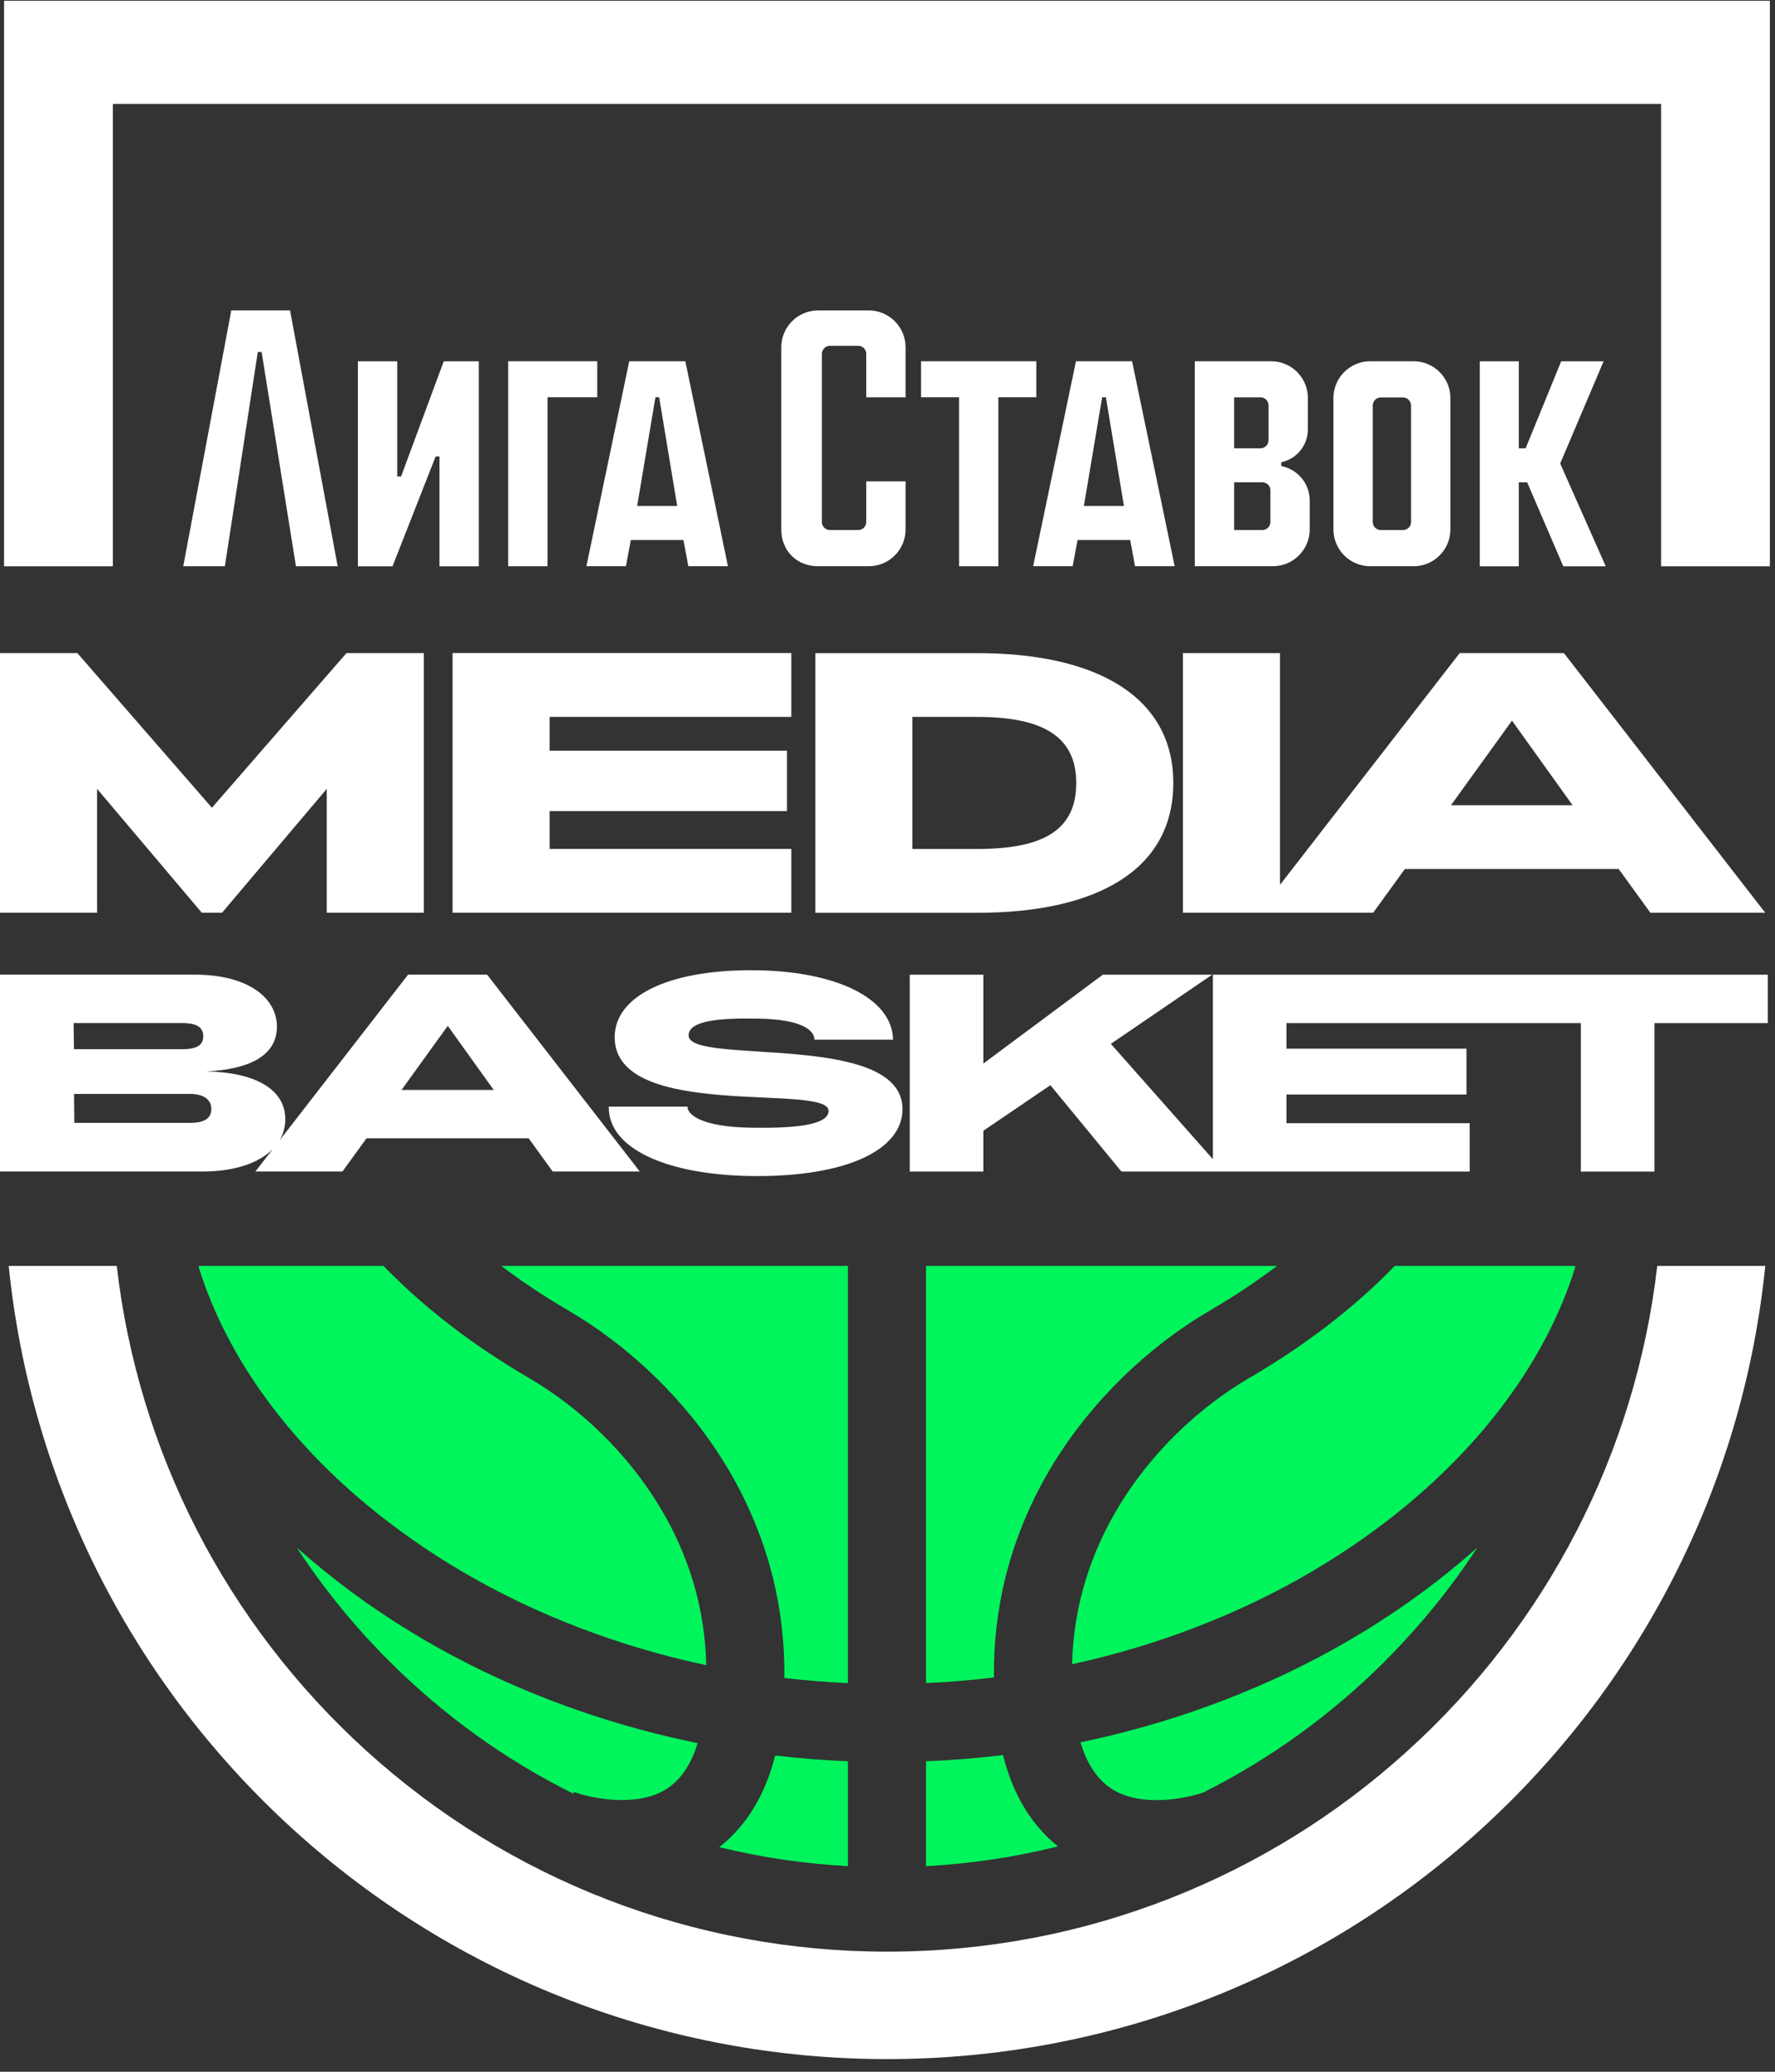 <?xml version="1.0" encoding="UTF-8"?> <svg xmlns="http://www.w3.org/2000/svg" width="138" height="161" viewBox="0 0 138 161" fill="none"><rect x="0" y="0" width="138" height="161" fill="#333333" stroke="none"/><path d="M79.394 140.058C78.794 138.974 78.322 137.747 77.979 136.389C75.999 136.631 74.005 136.792 71.996 136.873V145.022C75.48 144.834 78.904 144.321 82.254 143.485C81.11 142.571 80.152 141.425 79.394 140.058Z" fill="#00F55C"></path><path d="M51.78 139.047C52.9 138.352 53.721 137.148 54.24 135.462C51.273 134.859 48.35 134.071 45.481 133.1C38.332 130.679 31.851 127.24 26.218 122.876C25.122 122.028 24.074 121.156 23.071 120.258C25.134 123.413 27.522 126.354 30.227 129.055C34.457 133.286 39.272 136.751 44.577 139.39L44.627 139.259L44.613 139.253C45.804 139.695 49.413 140.522 51.783 139.047H51.78Z" fill="#00F55C"></path><path d="M58.862 140.056C58.089 141.456 57.101 142.624 55.922 143.546C59.188 144.343 62.528 144.836 65.922 145.021V136.871C64.027 136.793 62.14 136.644 60.268 136.426C59.925 137.77 59.456 138.985 58.862 140.056Z" fill="#00F55C"></path><path d="M77.274 130.358C77.244 127.716 77.543 125.116 78.167 122.594C78.94 119.48 80.209 116.48 81.94 113.671C84.895 108.879 89.221 104.667 94.123 101.807C95.965 100.733 97.684 99.586 99.278 98.377H71.996V130.794C73.766 130.717 75.528 130.57 77.274 130.358Z" fill="#00F55C"></path><path d="M65.924 98.377H38.976C40.57 99.586 42.292 100.733 44.131 101.807C49.033 104.667 53.359 108.879 56.314 113.671C58.045 116.48 59.314 119.48 60.087 122.594C60.717 125.128 61.013 127.743 60.98 130.397C62.616 130.588 64.264 130.723 65.921 130.794V98.377H65.924Z" fill="#00F55C"></path><path d="M29.934 118.076C35.036 122.026 40.92 125.148 47.428 127.351C49.879 128.181 52.374 128.865 54.909 129.402C54.81 124.963 53.55 120.757 51.147 116.861C48.708 112.903 45.129 109.422 41.075 107.054C36.746 104.529 32.976 101.627 29.866 98.427C29.851 98.412 29.836 98.394 29.818 98.379H15.45V98.478C17.659 105.592 22.674 112.455 29.934 118.079V118.076Z" fill="#00F55C"></path><path d="M122.468 98.377H108.437C108.422 98.392 108.408 98.41 108.39 98.425C105.279 101.625 101.509 104.527 97.18 107.052C93.123 109.417 89.547 112.901 87.108 116.859C84.72 120.734 83.46 124.916 83.349 129.328C85.767 128.803 88.15 128.143 90.49 127.352C96.998 125.149 102.885 122.029 107.984 118.077C115.244 112.453 120.259 105.59 122.468 98.476V98.377Z" fill="#00F55C"></path><path d="M107.703 129.06C110.404 126.358 112.796 123.415 114.858 120.262C113.855 121.158 112.805 122.032 111.712 122.88C106.076 127.245 99.595 130.684 92.448 133.105C89.684 134.039 86.866 134.806 84.006 135.4C84.522 137.123 85.352 138.344 86.487 139.051C88.8 140.493 92.296 139.738 93.568 139.29C98.789 136.666 103.532 133.236 107.709 129.063L107.703 129.06Z" fill="#00F55C"></path><path d="M67.548 24.124H63.599C62.023 24.124 60.742 25.408 60.742 26.984V41.143C60.742 42.8 61.945 44.003 63.599 44.003H67.548C69.125 44.003 70.405 42.719 70.405 41.143V37.406H67.348V40.564C67.348 40.91 67.068 41.191 66.722 41.191H64.524C64.178 41.191 63.898 40.91 63.898 40.564V27.503C63.898 27.157 64.178 26.874 64.524 26.874H66.722C67.068 26.874 67.348 27.154 67.348 27.503V30.874H70.405V26.984C70.405 25.408 69.122 24.124 67.548 24.124Z" fill="white"></path><path d="M80.57 28.074H71.608V30.871H74.561V44.006H77.618V30.871H80.57V28.074Z" fill="white"></path><path d="M31.182 37.03H30.883V28.08H27.826V44.01H30.516L33.869 35.472H34.167V44.01H37.224V28.08H34.499L31.182 37.03Z" fill="white"></path><path d="M17.982 24.12L14.247 44.005H17.483L20.042 27.354H20.34L23.009 44.005H26.254L22.549 24.12H17.982Z" fill="white"></path><path d="M83.653 28.074L80.322 44.003H83.397L83.776 41.967H87.868L88.245 44.003H91.328L88.015 28.074H83.653ZM84.268 39.322L85.689 30.871H85.979L87.382 39.322H84.268Z" fill="white"></path><path d="M48.921 28.074L45.59 44.003H48.664L49.044 41.967H53.136L53.513 44.003H56.596L53.283 28.074H48.921ZM49.536 39.322L50.957 30.871H51.247L52.65 39.322H49.536Z" fill="white"></path><path d="M46.436 28.074H39.507V44.006H42.567V30.871H46.436V28.074Z" fill="white"></path><path d="M109.906 28.074H106.527C104.95 28.074 103.67 29.357 103.67 30.933V41.143C103.67 42.719 104.95 44.003 106.527 44.003H109.906C111.482 44.003 112.763 42.719 112.763 41.143V30.933C112.763 29.357 111.482 28.074 109.906 28.074ZM109.706 40.564C109.706 40.91 109.425 41.191 109.079 41.191H107.354C107.007 41.191 106.727 40.91 106.727 40.564V31.513C106.727 31.166 107.007 30.886 107.354 30.886H109.079C109.425 30.886 109.706 31.172 109.706 31.525V40.564Z" fill="white"></path><path d="M0.317 0.056V44.008H8.774V8.077H129.145V44.008H137.602V0.056H0.317Z" fill="white"></path><path d="M124.673 28.08H121.374L118.613 34.839H118.081V28.08H115.048V44.01H118.081V37.484H118.732L121.541 44.01H124.843L121.299 36.021L124.673 28.08Z" fill="white"></path><path d="M99.614 36.22V35.922H99.611C100.793 35.677 101.683 34.623 101.683 33.364V30.922C101.683 29.351 100.402 28.074 98.826 28.074H92.891V44.003H98.966C100.542 44.003 101.826 42.719 101.826 41.143V38.892C101.826 37.567 100.871 36.462 99.614 36.22ZM95.951 30.877H97.999C98.345 30.877 98.626 31.157 98.626 31.504V34.211C98.626 34.558 98.345 34.838 97.999 34.838H95.951V30.877ZM98.769 40.564C98.769 40.91 98.488 41.191 98.142 41.191H95.951V37.48H98.142C98.488 37.48 98.769 37.761 98.769 38.107V40.561V40.564Z" fill="white"></path><path d="M128.845 98.379C127.167 112.891 120.262 126.279 109.36 136.128C103.936 141.03 97.751 144.863 90.98 147.52C83.971 150.272 76.564 151.666 68.961 151.666C53.933 151.666 39.538 146.105 28.427 136.005C17.597 126.163 10.748 112.828 9.077 98.379H0.679C0.679 98.379 0.679 98.388 0.679 98.394C2.387 115.216 10.247 130.766 22.812 142.185C35.463 153.684 51.852 160.016 68.961 160.016C86.069 160.016 102.33 153.732 114.958 142.322C127.493 130.996 135.392 115.55 137.198 98.824C137.213 98.675 137.228 98.526 137.242 98.376H128.845V98.379Z" fill="white"></path><path d="M91.22 60.844C91.22 54.244 85.429 50.757 75.981 50.757H63.392V70.934H75.981C85.393 70.934 91.22 67.534 91.22 60.847V60.844ZM70.936 55.713H75.978C81.094 55.713 83.674 57.241 83.674 60.844C83.674 64.448 81.208 65.976 75.978 65.976H70.936V55.716V55.713ZM109.224 67.531H125.846L128.312 70.931H137.241L121.589 50.754H113.484L99.513 68.764V50.754H91.967V70.931H106.759L109.224 67.531ZM117.553 56.002L122.261 62.573H112.81L117.553 56.002ZM7.547 61.304L15.691 70.931H17.261L25.404 61.304V70.931H32.951V50.754H26.936L16.476 62.773L6.015 50.754H0V70.931H7.547V61.304ZM61.523 65.973H42.734V63.032H61.186V58.334H42.734V55.71H61.523V50.751H35.187V70.928H61.523V65.97V65.973ZM53.538 80.466C53.538 79.287 56.03 79.111 58.863 79.156C62.66 79.201 63.338 80.228 63.311 80.795H69.431C69.374 77.538 64.899 75.397 58.383 75.397C51.866 75.397 47.788 77.451 47.788 80.601C47.788 87.159 64.416 84.141 64.416 86.326C64.416 87.506 61.469 87.682 58.383 87.637C54.418 87.571 53.424 86.565 53.454 85.998H47.334C47.251 89.255 51.896 91.395 58.89 91.395C65.885 91.395 70.165 89.341 70.165 86.192C70.165 80.093 53.538 82.825 53.538 80.466ZM94.298 75.744V90.082L86.366 81.12L94.241 75.744H85.742L76.452 82.652V75.744H70.73V91.043H76.452V87.873L81.665 84.332L87.187 91.043H114.266V87.285H100.018V85.055H114.013V81.493H100.018V79.505H122.906V91.046H128.628V79.505H137.438V75.747H94.298V75.744ZM31.724 75.744L21.733 88.625C22.025 88.135 22.18 87.58 22.18 86.977C22.18 84.595 19.744 83.326 16.034 83.26C19.377 83.108 21.53 82.037 21.53 79.786C21.53 77.535 19.264 75.741 15.156 75.741H0V91.04H15.777C18.219 91.04 20.136 90.389 21.213 89.291L19.855 91.04H26.625L28.494 88.461H41.101L42.97 91.04H49.74L37.871 75.741H31.724V75.744ZM14.162 79.502C15.096 79.502 15.804 79.72 15.804 80.529C15.804 81.338 15.096 81.535 14.162 81.535H5.75L5.723 79.502H14.165H14.162ZM14.786 87.261H5.779L5.753 85.01H14.789C15.723 85.01 16.431 85.38 16.431 86.189C16.431 86.998 15.723 87.261 14.789 87.261H14.786ZM31.217 84.702L34.814 79.72L38.384 84.702H31.217Z" fill="white"></path></svg> 